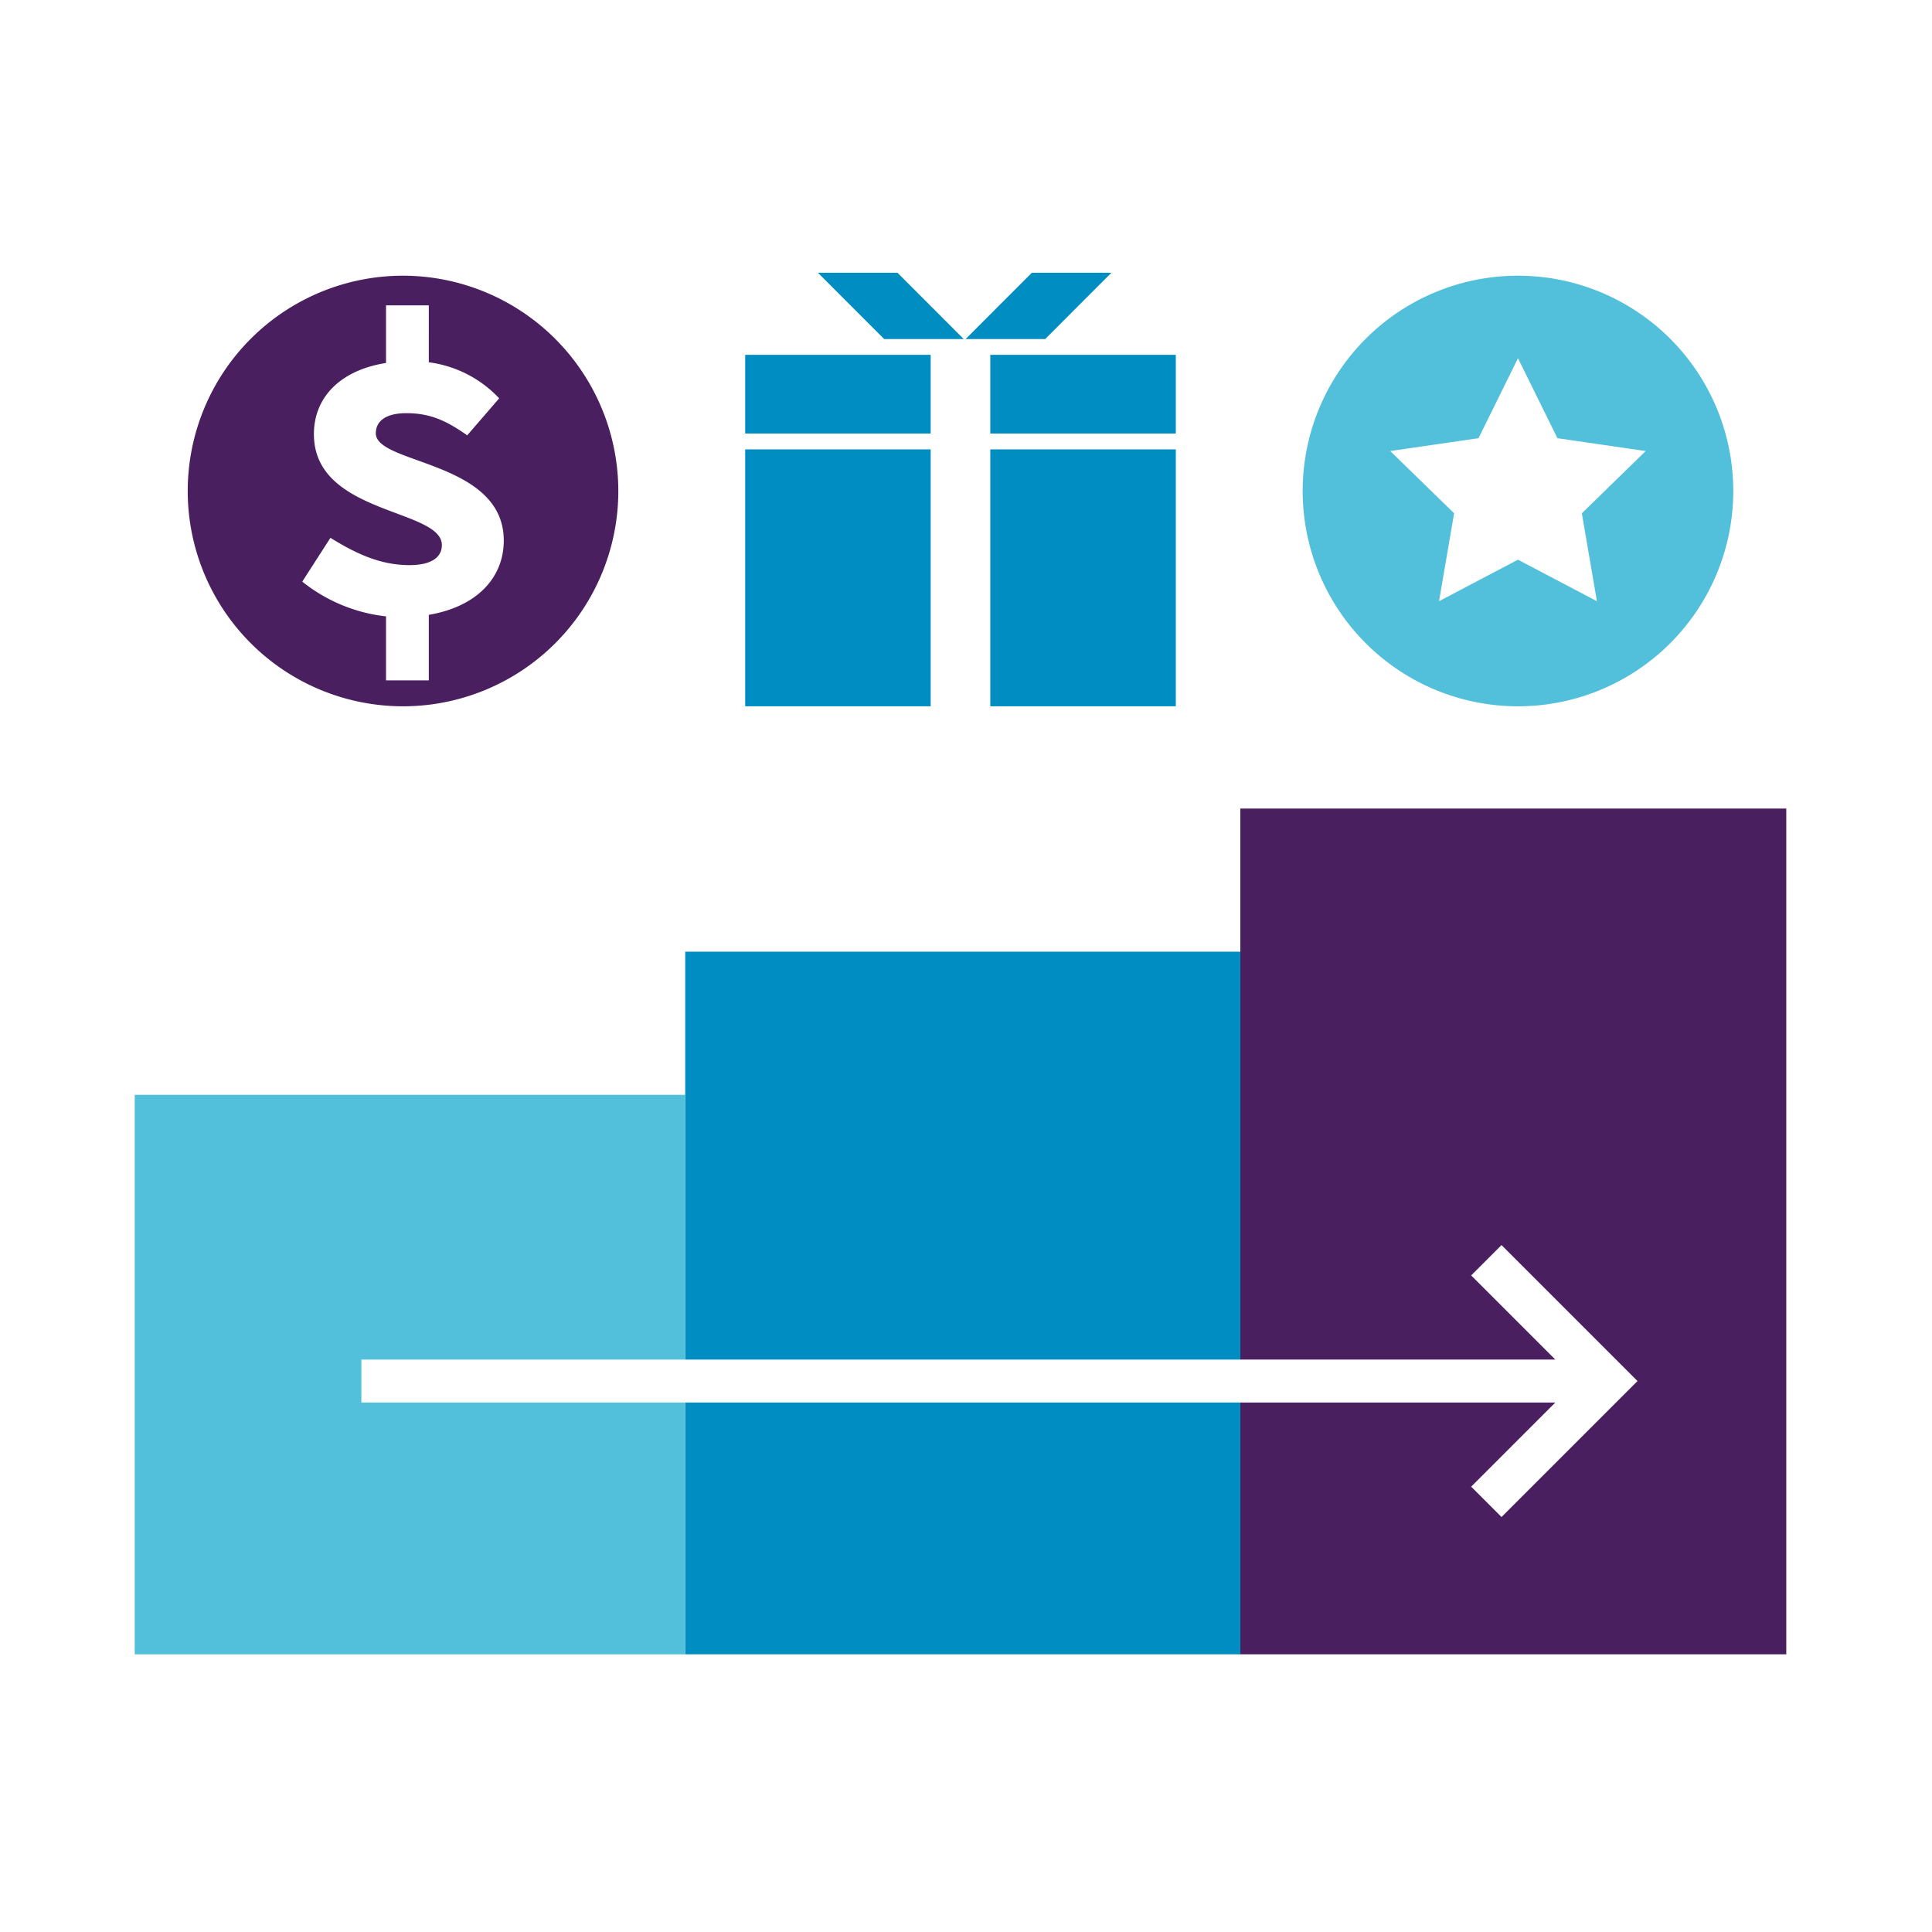 <svg xmlns="http://www.w3.org/2000/svg" viewBox="0 0 270 270"><path d="M212.14,38.53a30.088,30.088,0,1,0,30.088,30.088A30.088,30.088,0,0,0,212.14,38.53Zm11.032,45.488-11.032-5.8L201.107,84.018l2.107-12.285-8.925-8.7L206.624,61.241l5.516-11.177,5.516,11.177,12.334,1.792-8.925,8.7Z" fill="#52bfdb"/><path d="M56.322,38.53A30.088,30.088,0,1,0,86.411,68.618,30.122,30.122,0,0,0,56.322,38.53Zm3.603,47.394V95.083H53.948v-8.944a22.712,22.712,0,0,1-11.706-4.857L46.18,75.162C50.04,77.562,53.381,78.976,57.226,78.976c2.968,0,4.525-1.039,4.525-2.794,0-5.124-17.882-4.218-17.882-15.501,0-5.292,3.859-8.98,10.079-9.954V42.671h5.977V50.63a16.359,16.359,0,0,1,9.834,5.038l-4.466,5.17c-2.891-2.03-5.141-3.096-8.524-3.096-2.735,0-4.249,1.033-4.249,2.815,0,4.354,17.882,3.819,17.882,14.991C70.403,80.673,66.717,84.775,59.925,85.924Z" fill="#4a1f60"/><rect x="104.143" y="62.801" width="25.922" height="35.904" fill="#008dc1"/><rect x="104.143" y="49.588" width="25.922" height="10.998" fill="#008dc1"/><rect x="138.397" y="62.801" width="25.922" height="35.904" fill="#008dc1"/><rect x="138.397" y="49.588" width="25.922" height="10.998" fill="#008dc1"/><polygon points="155.319 38.118 144.201 38.118 134.943 47.385 146.061 47.385 155.319 38.118" fill="#008dc1"/><polygon points="114.306 38.118 123.565 47.385 134.682 47.385 125.424 38.118 114.306 38.118" fill="#008dc1"/><polygon points="173.339 112.999 173.339 190.004 217.359 190.004 205.599 178.243 209.841 174 228.844 193.004 209.841 212.007 205.599 207.765 217.359 196.004 173.339 196.004 173.339 231.194 249.635 231.194 249.635 112.999 173.339 112.999" fill="#4a1f60"/><rect x="95.763" y="133" width="77.575" height="57.004" fill="#008dc1"/><rect x="95.763" y="196.004" width="77.575" height="35.19" fill="#008dc1"/><polygon points="50.501 196.004 50.501 190.004 95.763 190.004 95.763 153.001 18.828 153.001 18.828 231.194 95.763 231.194 95.763 196.004 50.501 196.004" fill="#52bfdb"/></svg>